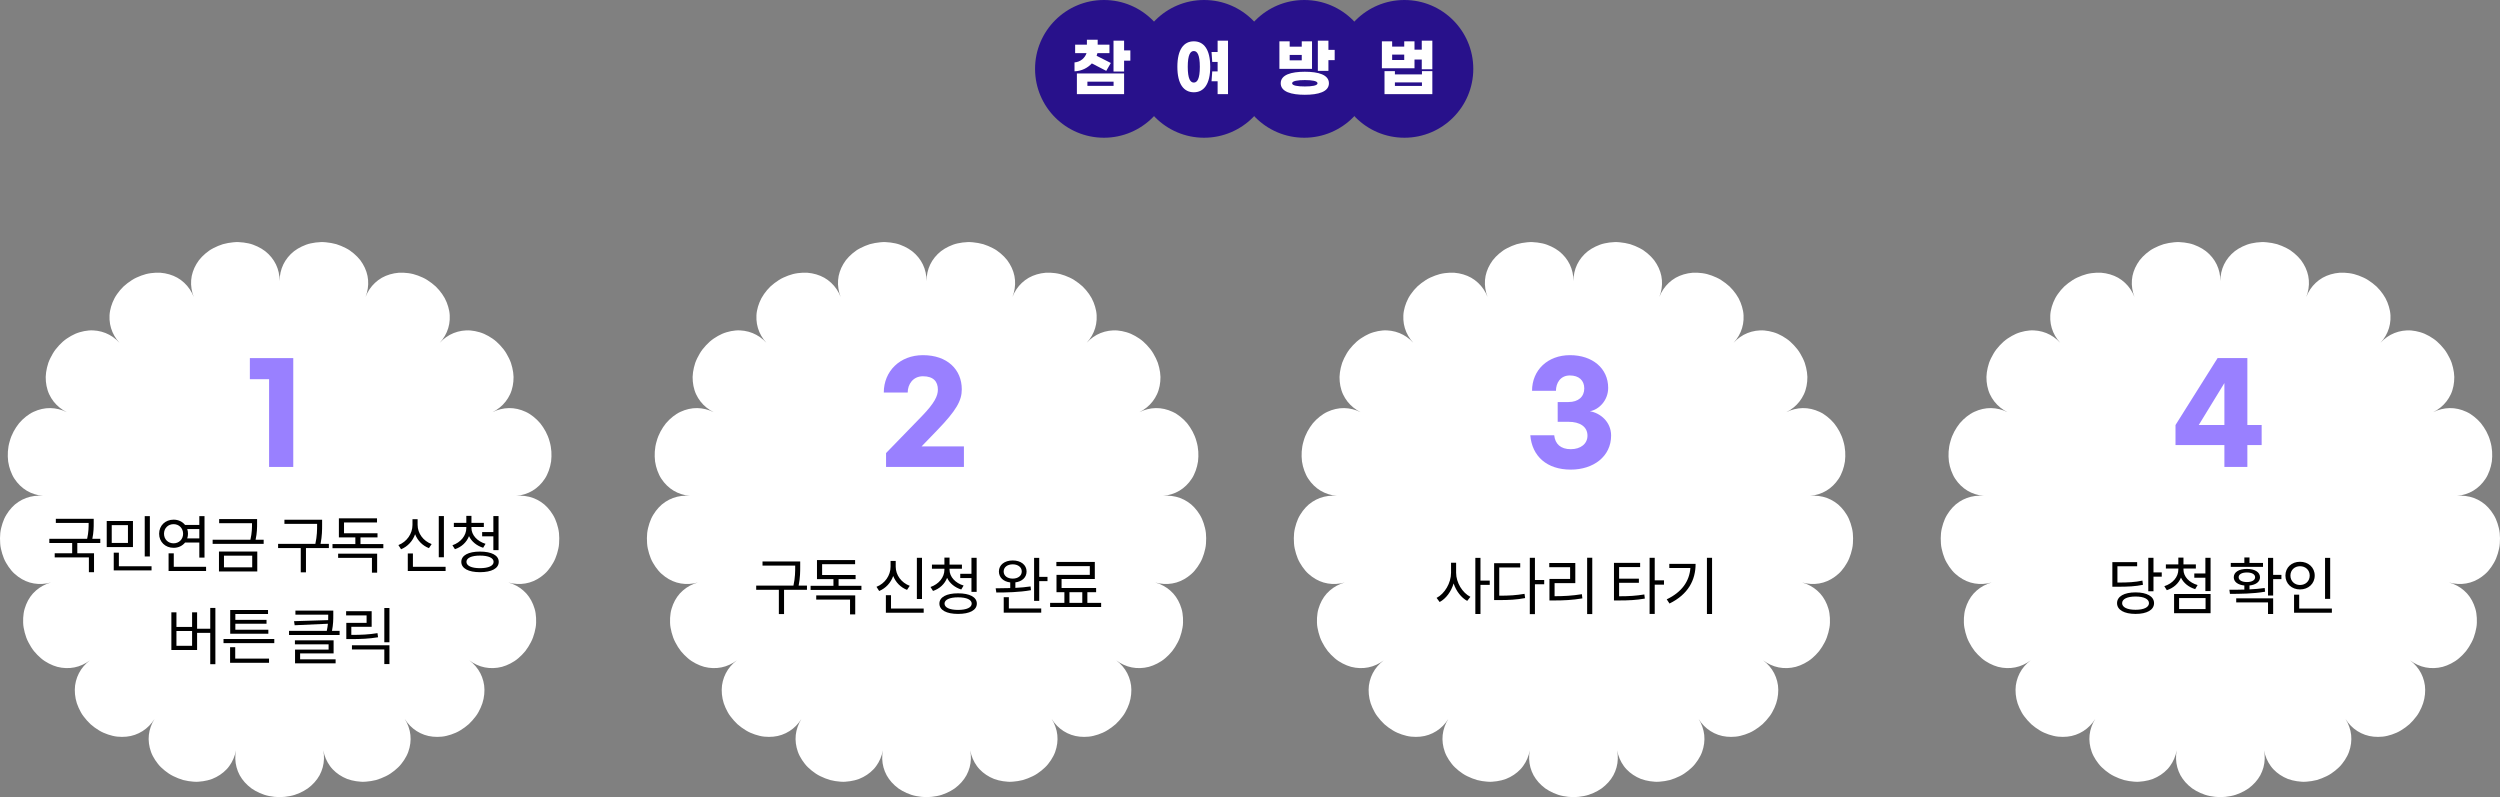 <svg width="599" height="191" viewBox="0 0 599 191" fill="none" xmlns="http://www.w3.org/2000/svg">
<rect x="0" y="0" width="599" height="191" fill="#808080" stroke="none"/>
<circle cx="264.5" cy="16.5" r="16.5" fill="#28118B"/>
<circle cx="288.5" cy="16.5" r="16.5" fill="#28118B"/>
<circle cx="312.5" cy="16.5" r="16.5" fill="#28118B"/>
<circle cx="336.5" cy="16.5" r="16.5" fill="#28118B"/>
<path d="M261.608 15.195C260.618 16.26 259.163 17.04 257.453 17.085V14.955C258.938 14.835 259.958 13.86 260.333 12.735H257.603V10.695H260.423V9.525H263.003V10.695H265.823V12.735H262.943C262.883 12.945 262.823 13.155 262.748 13.365L266.153 15.09L265.058 16.98L261.608 15.195ZM270.833 12.075V14.535H269.333V17.145H266.798V9.75H269.333V12.075H270.833ZM258.023 22.56V17.595H269.333V22.56H258.023ZM260.543 19.575V20.58H266.813V19.575H260.543ZM291.741 9.75H294.231V22.56H291.741V19.47H290.286L290.451 17.1H291.741V14.835H290.451L290.286 12.465H291.741V9.75ZM286.041 9.9C288.411 9.9 289.971 11.79 289.971 16.005C289.971 20.22 288.411 22.11 286.041 22.11C283.671 22.11 282.096 20.22 282.096 16.005C282.096 11.79 283.671 9.9 286.041 9.9ZM286.041 19.785C286.866 19.785 287.481 18.885 287.481 16.005C287.481 13.14 286.866 12.225 286.041 12.225C285.201 12.225 284.586 13.14 284.586 16.005C284.586 18.885 285.201 19.785 286.041 19.785ZM318.29 11.955H319.79V14.415H318.29V16.98H315.755V9.75H318.29V11.955ZM314.36 9.9V16.5H306.545V9.9H309.005V11.175H311.9V9.9H314.36ZM309.005 14.46H311.9V13.155H309.005V14.46ZM312.635 17.19C315.86 17.19 318.41 17.895 318.41 19.95C318.41 22.005 315.86 22.71 312.635 22.71C309.41 22.71 306.86 22.005 306.86 19.95C306.86 17.895 309.41 17.19 312.635 17.19ZM312.635 20.715C314.33 20.715 315.68 20.52 315.68 19.95C315.68 19.395 314.33 19.185 312.635 19.185C310.94 19.185 309.59 19.395 309.59 19.95C309.59 20.52 310.94 20.715 312.635 20.715ZM340.654 9.75H343.189V16.59H340.654V14.265H338.914V16.35H331.099V9.9H333.559V11.16H336.454V9.9H338.914V11.895H340.654V9.75ZM333.559 14.37H336.454V13.08H333.559V14.37ZM340.699 17.82V17.04H343.189V22.56H331.729V17.04H334.219V17.82H340.699ZM334.219 20.595H340.699V19.74H334.219V20.595Z" fill="white"/>
<path d="M69.493 190.732C69.692 190.692 69.89 190.649 70.084 190.6C70.278 190.552 70.472 190.504 70.662 190.433C71.042 190.306 71.412 190.161 71.765 190.007C72.48 189.691 73.142 189.326 73.746 188.904C74.346 188.461 74.889 187.969 75.361 187.442C75.833 186.914 76.239 186.352 76.566 185.755C76.892 185.144 77.148 184.507 77.325 183.852C77.678 182.548 77.722 181.173 77.466 179.789C77.726 181.177 78.264 182.447 79.067 183.545C79.169 183.681 79.27 183.817 79.381 183.949C79.487 184.076 79.601 184.204 79.716 184.327C79.945 184.573 80.193 184.806 80.457 185.025C80.982 185.465 81.565 185.856 82.196 186.185C82.513 186.352 82.84 186.501 83.184 186.638C83.524 186.765 83.872 186.866 84.23 186.958C84.949 187.138 85.704 187.257 86.489 187.301C86.586 187.305 86.687 187.31 86.784 187.314C86.882 187.314 86.979 187.314 87.076 187.314C87.274 187.31 87.468 187.301 87.667 187.288C88.064 187.261 88.466 187.213 88.871 187.147C89.277 187.081 89.683 186.998 90.089 186.897C90.491 186.778 90.892 186.642 91.294 186.484C91.695 186.326 92.084 186.154 92.459 185.97C92.644 185.878 92.829 185.781 93.01 185.68C93.191 185.583 93.363 185.465 93.535 185.355C94.219 184.902 94.841 184.397 95.397 183.861C95.534 183.725 95.675 183.593 95.799 183.448C95.927 183.303 96.05 183.154 96.169 183.005C96.408 182.706 96.628 182.403 96.831 182.091C97.034 181.779 97.219 181.467 97.383 181.146C97.546 180.826 97.696 180.509 97.815 180.167C98.3 178.822 98.477 177.443 98.336 176.107C98.27 175.444 98.111 174.776 97.881 174.126C97.652 173.48 97.352 172.856 96.977 172.259C97.727 173.458 98.689 174.442 99.832 175.167C100.97 175.888 102.311 176.38 103.714 176.507C104.42 176.577 105.148 176.577 105.894 176.498C106.269 176.463 106.635 176.393 107.001 176.305C107.368 176.217 107.738 176.112 108.109 175.989C108.846 175.738 109.591 175.426 110.28 174.996C110.977 174.574 111.661 174.087 112.301 173.52C112.923 172.931 113.479 172.307 113.964 171.653C114.087 171.49 114.202 171.323 114.317 171.161C114.423 170.989 114.524 170.818 114.626 170.642C114.82 170.295 115.001 169.944 115.155 169.588C115.808 168.187 116.082 166.684 116.073 165.283C116.073 164.931 116.051 164.584 116.007 164.242C115.958 163.895 115.892 163.552 115.808 163.218C115.641 162.55 115.398 161.913 115.089 161.311C114.471 160.112 113.576 159.066 112.442 158.214C113.576 159.066 114.842 159.651 116.161 159.91C117.485 160.174 118.884 160.13 120.273 159.774C120.949 159.585 121.624 159.317 122.285 158.974C122.943 158.632 123.6 158.223 124.183 157.713C124.774 157.213 125.339 156.641 125.859 156.009C126.362 155.367 126.799 154.651 127.196 153.891C127.598 153.136 127.871 152.341 128.079 151.55C128.185 151.154 128.268 150.764 128.335 150.373C128.365 150.175 128.401 149.982 128.418 149.788C128.436 149.591 128.449 149.397 128.454 149.2C128.485 148.422 128.441 147.662 128.33 146.933C128.304 146.753 128.268 146.572 128.233 146.392C128.193 146.212 128.145 146.037 128.092 145.861C127.99 145.509 127.871 145.171 127.739 144.842C127.201 143.524 126.429 142.395 125.387 141.494C124.368 140.598 123.15 139.948 121.791 139.561C123.155 139.943 124.531 140.027 125.873 139.798C127.232 139.574 128.485 139.021 129.641 138.182C129.927 137.971 130.21 137.747 130.479 137.501C130.616 137.378 130.748 137.25 130.88 137.123C131.004 136.991 131.128 136.855 131.247 136.714C131.723 136.156 132.16 135.533 132.544 134.852C132.941 134.175 133.228 133.437 133.47 132.66C133.59 132.269 133.691 131.869 133.779 131.46C133.823 131.254 133.863 131.052 133.894 130.841C133.921 130.63 133.943 130.419 133.956 130.208C134.022 129.356 134.013 128.521 133.934 127.713C133.916 127.511 133.885 127.313 133.846 127.111C133.81 126.913 133.766 126.716 133.722 126.522C133.634 126.136 133.528 125.758 133.404 125.389C133.162 124.655 132.866 123.966 132.469 123.329C132.085 122.692 131.648 122.112 131.167 121.598C130.929 121.338 130.678 121.097 130.417 120.873C130.152 120.649 129.866 120.438 129.579 120.249C129.001 119.867 128.392 119.559 127.752 119.322C126.481 118.852 125.114 118.681 123.702 118.808C124.408 118.742 125.087 118.606 125.74 118.399C126.398 118.193 127.029 117.912 127.602 117.565C128.758 116.875 129.751 115.904 130.536 114.709C130.633 114.56 130.73 114.406 130.819 114.252C130.903 114.099 130.986 113.94 131.061 113.778C131.216 113.453 131.357 113.119 131.485 112.772C131.732 112.078 131.935 111.335 132.045 110.567C132.222 109.038 132.169 107.364 131.67 105.725C131.229 104.069 130.391 102.619 129.433 101.411C128.93 100.814 128.37 100.287 127.792 99.825C127.209 99.368 126.614 98.973 125.956 98.674C124.659 98.068 123.3 97.761 121.955 97.778C120.591 97.8 119.245 98.138 117.979 98.767C119.245 98.134 120.322 97.273 121.151 96.206C121.571 95.669 121.924 95.085 122.219 94.457C122.369 94.141 122.484 93.824 122.59 93.495C122.696 93.165 122.78 92.827 122.85 92.48C122.987 91.786 123.053 91.061 123.049 90.314C123.027 89.576 122.921 88.829 122.74 88.074C122.652 87.696 122.541 87.314 122.418 86.936C122.285 86.563 122.122 86.194 121.946 85.829C121.769 85.464 121.575 85.1 121.359 84.74C121.143 84.384 120.922 84.019 120.653 83.689C120.123 83.017 119.55 82.407 118.945 81.862C118.65 81.585 118.314 81.348 117.988 81.12C117.657 80.891 117.326 80.685 116.986 80.496C116.647 80.307 116.307 80.131 115.963 79.982C115.619 79.828 115.252 79.709 114.899 79.6C114.185 79.389 113.47 79.248 112.768 79.187C112.071 79.121 111.356 79.16 110.677 79.261C109.993 79.367 109.335 79.547 108.705 79.797C107.447 80.298 106.322 81.093 105.364 82.139C106.326 81.089 107.015 79.898 107.399 78.611C107.593 77.965 107.712 77.297 107.751 76.612C107.774 76.269 107.774 75.922 107.756 75.571C107.738 75.224 107.703 74.864 107.637 74.525C107.509 73.836 107.306 73.142 107.028 72.452C106.887 72.109 106.728 71.767 106.551 71.428C106.37 71.099 106.163 70.778 105.942 70.457C105.497 69.825 104.985 69.205 104.398 68.639C103.798 68.09 103.132 67.58 102.408 67.119C102.227 67.004 102.046 66.895 101.861 66.789C101.671 66.693 101.486 66.596 101.296 66.508C100.917 66.328 100.533 66.17 100.149 66.029C99.765 65.889 99.382 65.766 98.998 65.665C98.614 65.564 98.217 65.502 97.833 65.445C97.056 65.34 96.297 65.309 95.561 65.348C94.819 65.401 94.096 65.546 93.416 65.744C92.737 65.946 92.092 66.214 91.497 66.548C90.897 66.89 90.345 67.303 89.847 67.769C88.858 68.696 88.091 69.838 87.579 71.152C88.091 69.838 88.302 68.476 88.196 67.119C88.148 66.433 88.007 65.783 87.795 65.133C87.583 64.483 87.292 63.85 86.926 63.24C86.745 62.932 86.542 62.633 86.326 62.339C86.105 62.053 85.862 61.785 85.606 61.517C85.09 60.986 84.508 60.494 83.868 60.046C83.784 59.989 83.705 59.936 83.625 59.879C83.541 59.831 83.458 59.778 83.374 59.73C83.206 59.633 83.03 59.536 82.853 59.444C82.5 59.259 82.134 59.088 81.754 58.93C81.375 58.772 80.987 58.631 80.585 58.504C80.184 58.39 79.769 58.302 79.346 58.223C78.922 58.148 78.503 58.091 78.084 58.051C77.664 58.016 77.254 57.985 76.844 58.007C76.023 58.038 75.229 58.139 74.47 58.31C73.715 58.464 72.992 58.745 72.321 59.062C71.65 59.378 71.028 59.756 70.468 60.178C69.347 61.061 68.469 62.154 67.882 63.363C67.296 64.575 67 65.919 67 67.334C67 65.919 66.704 64.575 66.118 63.363C65.531 62.154 64.653 61.056 63.532 60.178C62.972 59.751 62.354 59.378 61.679 59.062C61.008 58.75 60.285 58.464 59.53 58.31C58.771 58.144 57.977 58.042 57.156 58.007C56.746 57.985 56.336 58.016 55.916 58.051C55.497 58.091 55.078 58.144 54.654 58.223C54.231 58.297 53.816 58.39 53.415 58.504C53.013 58.631 52.625 58.772 52.245 58.93C51.866 59.088 51.5 59.259 51.147 59.444C50.97 59.536 50.798 59.633 50.626 59.73C50.542 59.778 50.459 59.831 50.375 59.879C50.295 59.932 50.211 59.989 50.132 60.046C49.492 60.494 48.905 60.99 48.394 61.517C48.138 61.781 47.895 62.053 47.674 62.339C47.454 62.633 47.255 62.932 47.074 63.24C46.708 63.85 46.417 64.487 46.205 65.133C45.993 65.783 45.852 66.433 45.804 67.119C45.702 68.472 45.914 69.834 46.421 71.152C45.91 69.838 45.142 68.691 44.153 67.769C43.659 67.308 43.103 66.89 42.503 66.548C41.908 66.214 41.268 65.946 40.584 65.744C39.904 65.546 39.181 65.401 38.44 65.348C37.703 65.309 36.944 65.34 36.167 65.445C35.783 65.502 35.386 65.564 35.002 65.665C34.618 65.766 34.235 65.889 33.851 66.029C33.467 66.17 33.083 66.328 32.704 66.508C32.514 66.596 32.324 66.693 32.139 66.789C31.953 66.895 31.773 67.004 31.592 67.119C30.868 67.58 30.202 68.09 29.602 68.639C29.015 69.205 28.503 69.825 28.058 70.457C27.837 70.774 27.63 71.094 27.449 71.428C27.272 71.767 27.113 72.109 26.972 72.452C26.694 73.137 26.487 73.831 26.363 74.525C26.297 74.868 26.262 75.224 26.244 75.571C26.226 75.922 26.226 76.269 26.248 76.612C26.288 77.297 26.407 77.965 26.602 78.611C26.985 79.903 27.678 81.093 28.636 82.139C27.678 81.093 26.549 80.302 25.296 79.797C24.669 79.547 24.007 79.367 23.323 79.261C22.644 79.16 21.929 79.116 21.232 79.187C20.53 79.248 19.816 79.384 19.101 79.6C18.748 79.709 18.381 79.828 18.037 79.982C17.693 80.135 17.349 80.307 17.014 80.496C16.674 80.685 16.339 80.895 16.012 81.12C15.686 81.348 15.355 81.585 15.055 81.862C14.45 82.407 13.872 83.017 13.347 83.689C13.078 84.019 12.857 84.384 12.641 84.74C12.429 85.1 12.231 85.46 12.054 85.829C11.878 86.198 11.715 86.563 11.582 86.936C11.454 87.314 11.348 87.696 11.26 88.074C11.084 88.829 10.973 89.581 10.951 90.314C10.947 91.061 11.013 91.786 11.15 92.48C11.22 92.827 11.304 93.165 11.41 93.495C11.516 93.824 11.631 94.141 11.781 94.457C12.072 95.085 12.429 95.669 12.848 96.206C13.682 97.273 14.755 98.134 16.021 98.767C14.755 98.138 13.405 97.8 12.046 97.778C10.7 97.765 9.341 98.068 8.044 98.674C7.386 98.973 6.791 99.368 6.208 99.825C5.63 100.287 5.07 100.814 4.567 101.411C3.609 102.619 2.771 104.074 2.33 105.725C1.831 107.364 1.778 109.038 1.955 110.567C2.065 111.335 2.264 112.078 2.515 112.772C2.643 113.119 2.784 113.457 2.939 113.778C3.018 113.94 3.097 114.099 3.181 114.252C3.274 114.411 3.367 114.56 3.464 114.709C4.249 115.904 5.246 116.875 6.398 117.565C6.971 117.912 7.602 118.189 8.26 118.399C8.913 118.606 9.597 118.742 10.298 118.808C8.886 118.681 7.519 118.852 6.248 119.322C5.612 119.559 4.999 119.867 4.421 120.249C4.134 120.438 3.848 120.649 3.583 120.873C3.322 121.097 3.071 121.338 2.833 121.598C2.352 122.112 1.915 122.696 1.531 123.329C1.134 123.966 0.838 124.655 0.596 125.389C0.477 125.758 0.366 126.136 0.278 126.522C0.234 126.716 0.194 126.913 0.154 127.111C0.119 127.309 0.084 127.511 0.066 127.713C-0.013 128.521 -0.022 129.356 0.044 130.208C0.062 130.419 0.084 130.63 0.106 130.841C0.137 131.047 0.181 131.254 0.221 131.46C0.309 131.869 0.41 132.269 0.53 132.66C0.772 133.437 1.055 134.18 1.456 134.852C1.84 135.528 2.277 136.156 2.753 136.714C2.872 136.855 2.996 136.991 3.12 137.123C3.252 137.255 3.384 137.378 3.521 137.501C3.795 137.747 4.073 137.971 4.359 138.182C5.515 139.021 6.764 139.574 8.127 139.798C9.469 140.027 10.845 139.943 12.209 139.561C10.845 139.948 9.632 140.598 8.613 141.494C7.571 142.395 6.799 143.524 6.261 144.842C6.129 145.171 6.01 145.509 5.908 145.861C5.86 146.037 5.811 146.212 5.767 146.392C5.732 146.568 5.696 146.748 5.67 146.933C5.559 147.658 5.515 148.418 5.546 149.2C5.555 149.393 5.564 149.591 5.582 149.788C5.599 149.986 5.63 150.179 5.665 150.373C5.732 150.764 5.815 151.159 5.921 151.55C6.129 152.336 6.402 153.136 6.804 153.891C7.196 154.651 7.633 155.367 8.141 156.009C8.661 156.641 9.222 157.213 9.813 157.713C10.395 158.223 11.053 158.632 11.71 158.974C12.368 159.317 13.043 159.585 13.722 159.774C15.112 160.13 16.511 160.174 17.834 159.91C19.154 159.651 20.42 159.066 21.554 158.214C20.42 159.066 19.524 160.112 18.907 161.311C18.598 161.913 18.355 162.55 18.187 163.218C18.104 163.552 18.037 163.895 17.989 164.242C17.949 164.584 17.927 164.931 17.923 165.283C17.914 166.689 18.187 168.191 18.84 169.588C18.999 169.944 19.176 170.295 19.37 170.642C19.467 170.818 19.568 170.989 19.679 171.161C19.789 171.328 19.908 171.49 20.032 171.653C20.517 172.303 21.073 172.931 21.695 173.52C22.335 174.087 23.019 174.574 23.716 174.996C24.404 175.426 25.15 175.738 25.891 175.989C26.262 176.112 26.628 176.217 26.999 176.305C27.369 176.393 27.731 176.463 28.106 176.498C28.852 176.573 29.58 176.577 30.286 176.507C31.684 176.38 33.026 175.892 34.169 175.167C35.311 174.442 36.273 173.458 37.023 172.259C36.653 172.856 36.348 173.48 36.119 174.126C35.889 174.772 35.735 175.44 35.664 176.107C35.523 177.443 35.7 178.818 36.185 180.167C36.304 180.509 36.454 180.821 36.617 181.146C36.781 181.467 36.966 181.783 37.169 182.091C37.372 182.403 37.592 182.706 37.831 183.005C37.95 183.154 38.073 183.299 38.201 183.448C38.329 183.593 38.466 183.725 38.603 183.861C39.159 184.397 39.785 184.902 40.465 185.355C40.637 185.465 40.809 185.583 40.99 185.68C41.171 185.781 41.356 185.878 41.541 185.97C41.916 186.154 42.305 186.326 42.706 186.484C43.108 186.642 43.509 186.778 43.911 186.897C44.317 186.998 44.727 187.081 45.129 187.147C45.534 187.213 45.936 187.257 46.333 187.288C46.532 187.301 46.73 187.31 46.924 187.314C47.021 187.314 47.118 187.314 47.22 187.314C47.317 187.31 47.414 187.305 47.516 187.301C48.297 187.257 49.055 187.138 49.775 186.958C50.132 186.866 50.481 186.761 50.82 186.638C51.16 186.501 51.491 186.352 51.809 186.185C52.444 185.856 53.026 185.469 53.547 185.025C53.807 184.806 54.054 184.573 54.288 184.327C54.403 184.204 54.518 184.076 54.624 183.949C54.734 183.817 54.835 183.681 54.937 183.545C55.74 182.447 56.278 181.177 56.539 179.789C56.283 181.177 56.327 182.548 56.68 183.852C56.856 184.507 57.112 185.144 57.439 185.755C57.77 186.348 58.171 186.91 58.643 187.442C59.115 187.969 59.658 188.461 60.258 188.904C60.863 189.326 61.524 189.695 62.239 190.007C62.597 190.165 62.963 190.306 63.342 190.433C63.532 190.499 63.726 190.552 63.92 190.6C64.114 190.649 64.313 190.692 64.511 190.732C65.31 190.89 66.144 190.982 67 191C67.856 190.982 68.69 190.89 69.489 190.732H69.493Z" fill="white"/>
<path d="M24.028 130.105H18.523V132.565H22.528V137.095H21.298V133.555H13.108V132.565H17.293V130.105H11.818V129.1H20.878C21.238 127.48 21.238 126.295 21.238 125.29H13.378V124.3H22.453V125.275C22.453 126.28 22.453 127.51 22.123 129.1H24.028V130.105ZM35.907 123.67V133.33H34.677V123.67H35.907ZM30.657 130.09V125.815H26.772V130.09H30.657ZM31.857 124.825V131.08H25.572V124.825H31.857ZM28.482 135.67H36.312V136.66H27.252V132.415H28.482V135.67ZM39.296 127.885C39.296 129.22 40.271 130.18 41.591 130.18C42.896 130.18 43.871 129.22 43.871 127.885C43.871 126.55 42.896 125.59 41.591 125.59C40.271 125.59 39.296 126.55 39.296 127.885ZM47.756 126.76H44.861C44.981 127.105 45.041 127.48 45.041 127.885C45.041 128.275 44.981 128.65 44.861 128.995H47.756V126.76ZM47.756 129.985H44.351C43.721 130.78 42.746 131.26 41.591 131.26C39.611 131.26 38.126 129.85 38.126 127.885C38.126 125.92 39.611 124.51 41.591 124.51C42.746 124.51 43.706 124.99 44.336 125.77H47.756V123.67H49.001V133.6H47.756V129.985ZM41.636 135.805H49.376V136.81H40.391V132.58H41.636V135.805ZM53.664 133.135V135.94H60.429V133.135H53.664ZM52.464 136.93V132.145H61.644V136.93H52.464ZM61.239 129.325H63.174V130.315H50.949V129.325H59.994C60.384 127.645 60.384 126.415 60.384 125.365H52.509V124.375H61.599V125.365C61.599 126.415 61.599 127.645 61.239 129.325ZM78.798 130.315V131.32H73.308V137.125H72.063V131.32H66.633V130.315H75.558C75.978 128.38 75.978 126.955 75.978 125.695V125.515H68.148V124.525H77.178V125.695C77.178 126.955 77.178 128.38 76.803 130.315H78.798ZM81.017 133.66V132.655H90.362V137.215H89.117V133.66H81.017ZM86.372 130.36H91.847V131.35H79.667V130.36H85.142V128.755H81.197V124.195H90.332V125.185H82.427V127.765H90.452V128.755H86.372V130.36ZM106.36 123.655V133.525H105.13V123.655H106.36ZM103.42 130.36L102.775 131.335C101.245 130.75 100.06 129.535 99.46 128.005C98.89 129.64 97.675 130.945 96.1 131.605L95.455 130.6C97.48 129.82 98.83 127.87 98.83 125.77V124.405H100.06V125.77C100.06 127.795 101.425 129.625 103.42 130.36ZM98.935 135.805H106.765V136.81H97.705V132.61H98.935V135.805ZM115.524 127.48H118.209V123.655H119.454V131.815H118.209V128.5H115.524V127.48ZM116.334 130.3L115.764 131.245C114.219 130.765 112.989 129.76 112.374 128.455C111.804 129.925 110.589 131.065 108.999 131.59L108.399 130.645C110.379 129.97 111.729 128.335 111.729 126.52V126.265H108.744V125.275H111.729V123.595H112.959V125.275H115.929V126.265H112.959V126.52C112.959 128.2 114.354 129.7 116.334 130.3ZM114.999 136.135C117.054 136.135 118.269 135.565 118.269 134.62C118.269 133.69 117.054 133.12 114.999 133.12C112.974 133.12 111.759 133.69 111.759 134.62C111.759 135.565 112.974 136.135 114.999 136.135ZM114.999 132.16C117.789 132.16 119.499 133.06 119.499 134.62C119.499 136.195 117.789 137.095 114.999 137.095C112.239 137.095 110.529 136.195 110.529 134.62C110.529 133.06 112.239 132.16 114.999 132.16ZM46.025 154.73V151.19H42.275V154.73H46.025ZM50.375 145.655H51.605V159.14H50.375V151.64H47.225V155.735H41.06V146.72H42.275V150.215H46.025V146.72H47.225V150.65H50.375V145.655ZM64.294 150.89V151.85H55.159V146.15H64.219V147.11H56.389V148.52H63.859V149.45H56.389V150.89H64.294ZM56.359 155.075V157.805H64.459V158.81H55.129V155.075H56.359ZM53.554 153.11H65.719V154.1H53.554V153.11ZM71.907 156.56V157.97H80.412V158.93H70.692V155.645H78.732V154.385H70.662V153.425H79.932V156.56H71.907ZM79.542 151.16H81.372V152.15H69.252V151.16H78.297C78.432 150.53 78.507 149.96 78.567 149.45L70.602 149.81L70.452 148.835L78.627 148.58C78.642 148.13 78.642 147.71 78.642 147.32V147.275H70.782V146.3H79.857V147.32C79.857 148.37 79.857 149.57 79.542 151.16ZM90.446 151.7L90.581 152.69C88.376 153.05 86.546 153.125 84.056 153.125H82.976V149.24H87.836V147.455H82.931V146.45H89.051V150.185H84.176V152.12C86.561 152.12 88.316 152.045 90.446 151.7ZM84.326 155.615V154.61H93.311V159.11H92.081V155.615H84.326ZM92.081 145.67H93.311V153.89H92.081V145.67Z" fill="black"/>
<path d="M70.266 85.8V111.88H64.474V90.856H59.866V85.8H70.266Z" fill="#9980FF"/>
<path d="M224.493 190.732C224.691 190.692 224.89 190.649 225.084 190.6C225.278 190.552 225.472 190.504 225.662 190.433C226.042 190.306 226.412 190.161 226.765 190.007C227.48 189.691 228.142 189.326 228.746 188.904C229.346 188.461 229.889 187.969 230.361 187.442C230.833 186.914 231.239 186.352 231.566 185.755C231.892 185.144 232.148 184.507 232.325 183.852C232.678 182.548 232.722 181.173 232.466 179.789C232.726 181.177 233.264 182.447 234.067 183.545C234.169 183.681 234.27 183.817 234.381 183.949C234.487 184.076 234.601 184.204 234.716 184.327C234.946 184.573 235.193 184.806 235.457 185.025C235.982 185.465 236.565 185.856 237.196 186.185C237.513 186.352 237.84 186.501 238.184 186.638C238.524 186.765 238.872 186.866 239.23 186.958C239.949 187.138 240.704 187.257 241.489 187.301C241.586 187.305 241.687 187.31 241.785 187.314C241.882 187.314 241.979 187.314 242.076 187.314C242.274 187.31 242.468 187.301 242.667 187.288C243.064 187.261 243.466 187.213 243.872 187.147C244.277 187.081 244.683 186.998 245.089 186.897C245.491 186.778 245.892 186.642 246.294 186.484C246.695 186.326 247.084 186.154 247.459 185.97C247.644 185.878 247.829 185.781 248.01 185.68C248.191 185.583 248.363 185.465 248.535 185.355C249.219 184.902 249.841 184.397 250.397 183.861C250.534 183.725 250.675 183.593 250.799 183.448C250.927 183.303 251.05 183.154 251.169 183.005C251.408 182.706 251.628 182.403 251.831 182.091C252.034 181.779 252.219 181.467 252.383 181.146C252.546 180.826 252.696 180.509 252.815 180.167C253.3 178.822 253.477 177.443 253.336 176.107C253.27 175.444 253.111 174.776 252.881 174.126C252.652 173.48 252.352 172.856 251.977 172.259C252.727 173.458 253.689 174.442 254.832 175.167C255.97 175.888 257.311 176.38 258.714 176.507C259.42 176.577 260.148 176.577 260.894 176.498C261.269 176.463 261.635 176.393 262.001 176.305C262.368 176.217 262.738 176.112 263.109 175.989C263.846 175.738 264.591 175.426 265.28 174.996C265.977 174.574 266.661 174.087 267.301 173.52C267.923 172.931 268.479 172.307 268.964 171.653C269.087 171.49 269.202 171.323 269.317 171.161C269.423 170.989 269.524 170.818 269.626 170.642C269.82 170.295 270.001 169.944 270.155 169.588C270.808 168.187 271.082 166.684 271.073 165.283C271.073 164.931 271.051 164.584 271.007 164.242C270.958 163.895 270.892 163.552 270.808 163.218C270.641 162.55 270.398 161.913 270.089 161.311C269.471 160.112 268.576 159.066 267.442 158.214C268.576 159.066 269.842 159.651 271.161 159.91C272.485 160.174 273.884 160.13 275.273 159.774C275.949 159.585 276.624 159.317 277.285 158.974C277.943 158.632 278.6 158.223 279.183 157.713C279.774 157.213 280.339 156.641 280.859 156.009C281.362 155.367 281.799 154.651 282.196 153.891C282.598 153.136 282.871 152.341 283.079 151.55C283.185 151.154 283.268 150.764 283.335 150.373C283.365 150.175 283.401 149.982 283.418 149.788C283.436 149.591 283.449 149.397 283.454 149.2C283.485 148.422 283.441 147.662 283.33 146.933C283.304 146.753 283.268 146.572 283.233 146.392C283.193 146.212 283.145 146.037 283.092 145.861C282.99 145.509 282.871 145.171 282.739 144.842C282.201 143.524 281.429 142.395 280.387 141.494C279.368 140.598 278.15 139.948 276.791 139.561C278.155 139.943 279.531 140.027 280.873 139.798C282.232 139.574 283.485 139.021 284.641 138.182C284.927 137.971 285.21 137.747 285.479 137.501C285.616 137.378 285.748 137.25 285.88 137.123C286.004 136.991 286.128 136.855 286.247 136.714C286.723 136.156 287.16 135.533 287.544 134.852C287.941 134.175 288.228 133.437 288.47 132.66C288.59 132.269 288.691 131.869 288.779 131.46C288.823 131.254 288.863 131.052 288.894 130.841C288.921 130.63 288.943 130.419 288.956 130.208C289.022 129.356 289.013 128.521 288.934 127.713C288.916 127.511 288.885 127.313 288.846 127.111C288.81 126.913 288.766 126.716 288.722 126.522C288.634 126.136 288.528 125.758 288.404 125.389C288.162 124.655 287.866 123.966 287.469 123.329C287.085 122.692 286.648 122.112 286.167 121.598C285.929 121.338 285.678 121.097 285.417 120.873C285.152 120.649 284.866 120.438 284.579 120.249C284.001 119.867 283.392 119.559 282.752 119.322C281.481 118.852 280.114 118.681 278.702 118.808C279.408 118.742 280.087 118.606 280.74 118.399C281.398 118.193 282.029 117.912 282.602 117.565C283.758 116.875 284.751 115.904 285.536 114.709C285.633 114.56 285.73 114.406 285.819 114.252C285.903 114.099 285.986 113.94 286.061 113.778C286.216 113.453 286.357 113.119 286.485 112.772C286.732 112.078 286.935 111.335 287.045 110.567C287.222 109.038 287.169 107.364 286.67 105.725C286.229 104.069 285.391 102.619 284.433 101.411C283.93 100.814 283.37 100.287 282.792 99.825C282.209 99.368 281.614 98.973 280.956 98.674C279.659 98.068 278.3 97.761 276.955 97.778C275.591 97.8 274.245 98.138 272.979 98.767C274.245 98.134 275.322 97.273 276.151 96.206C276.571 95.669 276.924 95.085 277.219 94.457C277.369 94.141 277.484 93.824 277.59 93.495C277.696 93.165 277.78 92.827 277.85 92.48C277.987 91.786 278.053 91.061 278.049 90.314C278.027 89.576 277.921 88.829 277.74 88.074C277.652 87.696 277.541 87.314 277.418 86.936C277.285 86.563 277.122 86.194 276.946 85.829C276.769 85.464 276.575 85.1 276.359 84.74C276.143 84.384 275.922 84.019 275.653 83.689C275.123 83.017 274.55 82.407 273.945 81.862C273.65 81.585 273.314 81.348 272.988 81.12C272.657 80.891 272.326 80.685 271.986 80.496C271.647 80.307 271.307 80.131 270.963 79.982C270.619 79.828 270.252 79.709 269.899 79.6C269.185 79.389 268.47 79.248 267.768 79.187C267.071 79.121 266.356 79.16 265.677 79.261C264.993 79.367 264.335 79.547 263.705 79.797C262.447 80.298 261.322 81.093 260.364 82.139C261.326 81.089 262.015 79.898 262.399 78.611C262.593 77.965 262.712 77.297 262.751 76.612C262.774 76.269 262.774 75.922 262.756 75.571C262.738 75.224 262.703 74.864 262.637 74.525C262.509 73.836 262.306 73.142 262.028 72.452C261.887 72.109 261.728 71.767 261.551 71.428C261.37 71.099 261.163 70.778 260.942 70.457C260.497 69.825 259.985 69.205 259.398 68.639C258.798 68.09 258.132 67.58 257.408 67.119C257.227 67.004 257.046 66.895 256.861 66.789C256.671 66.693 256.486 66.596 256.296 66.508C255.917 66.328 255.533 66.17 255.149 66.029C254.765 65.889 254.381 65.766 253.998 65.665C253.614 65.564 253.217 65.502 252.833 65.445C252.056 65.34 251.297 65.309 250.56 65.348C249.819 65.401 249.096 65.546 248.416 65.744C247.737 65.946 247.092 66.214 246.497 66.548C245.897 66.89 245.345 67.303 244.847 67.769C243.858 68.696 243.091 69.838 242.579 71.152C243.091 69.838 243.302 68.476 243.196 67.119C243.148 66.433 243.007 65.783 242.795 65.133C242.583 64.483 242.292 63.85 241.926 63.24C241.745 62.932 241.542 62.633 241.326 62.339C241.105 62.053 240.862 61.785 240.606 61.517C240.09 60.986 239.508 60.494 238.868 60.046C238.784 59.989 238.705 59.936 238.625 59.879C238.542 59.831 238.458 59.778 238.374 59.73C238.206 59.633 238.03 59.536 237.853 59.444C237.5 59.259 237.134 59.088 236.755 58.93C236.375 58.772 235.987 58.631 235.585 58.504C235.184 58.39 234.769 58.302 234.345 58.223C233.922 58.148 233.503 58.091 233.084 58.051C232.664 58.016 232.254 57.985 231.844 58.007C231.023 58.038 230.229 58.139 229.47 58.31C228.715 58.464 227.992 58.745 227.321 59.062C226.651 59.378 226.028 59.756 225.468 60.178C224.347 61.061 223.469 62.154 222.882 63.363C222.296 64.575 222 65.919 222 67.334C222 65.919 221.704 64.575 221.118 63.363C220.531 62.154 219.653 61.056 218.532 60.178C217.972 59.751 217.354 59.378 216.679 59.062C216.008 58.75 215.285 58.464 214.53 58.31C213.771 58.144 212.977 58.042 212.156 58.007C211.746 57.985 211.336 58.016 210.916 58.051C210.497 58.091 210.078 58.144 209.655 58.223C209.231 58.297 208.816 58.39 208.415 58.504C208.013 58.631 207.625 58.772 207.245 58.93C206.866 59.088 206.5 59.259 206.147 59.444C205.97 59.536 205.798 59.633 205.626 59.73C205.542 59.778 205.458 59.831 205.375 59.879C205.295 59.932 205.211 59.989 205.132 60.046C204.492 60.494 203.905 60.99 203.394 61.517C203.138 61.781 202.895 62.053 202.674 62.339C202.454 62.633 202.255 62.932 202.074 63.24C201.708 63.85 201.417 64.487 201.205 65.133C200.993 65.783 200.852 66.433 200.804 67.119C200.702 68.472 200.914 69.834 201.421 71.152C200.909 69.838 200.142 68.691 199.153 67.769C198.659 67.308 198.103 66.89 197.503 66.548C196.908 66.214 196.268 65.946 195.584 65.744C194.904 65.546 194.181 65.401 193.44 65.348C192.703 65.309 191.944 65.34 191.167 65.445C190.783 65.502 190.386 65.564 190.002 65.665C189.619 65.766 189.235 65.889 188.851 66.029C188.467 66.17 188.083 66.328 187.704 66.508C187.514 66.596 187.324 66.693 187.139 66.789C186.954 66.895 186.773 67.004 186.592 67.119C185.868 67.58 185.202 68.09 184.602 68.639C184.015 69.205 183.503 69.825 183.058 70.457C182.837 70.774 182.63 71.094 182.449 71.428C182.272 71.767 182.113 72.109 181.972 72.452C181.694 73.137 181.487 73.831 181.363 74.525C181.297 74.868 181.262 75.224 181.244 75.571C181.226 75.922 181.226 76.269 181.249 76.612C181.288 77.297 181.407 77.965 181.601 78.611C181.985 79.903 182.678 81.093 183.636 82.139C182.678 81.093 181.549 80.302 180.295 79.797C179.669 79.547 179.007 79.367 178.323 79.261C177.644 79.16 176.929 79.116 176.232 79.187C175.53 79.248 174.815 79.384 174.101 79.6C173.748 79.709 173.381 79.828 173.037 79.982C172.693 80.135 172.349 80.307 172.014 80.496C171.674 80.685 171.339 80.895 171.012 81.12C170.686 81.348 170.355 81.585 170.055 81.862C169.45 82.407 168.872 83.017 168.347 83.689C168.078 84.019 167.857 84.384 167.641 84.74C167.429 85.1 167.231 85.46 167.054 85.829C166.878 86.198 166.715 86.563 166.582 86.936C166.454 87.314 166.348 87.696 166.26 88.074C166.084 88.829 165.973 89.581 165.951 90.314C165.947 91.061 166.013 91.786 166.15 92.48C166.22 92.827 166.304 93.165 166.41 93.495C166.516 93.824 166.631 94.141 166.781 94.457C167.072 95.085 167.429 95.669 167.849 96.206C168.682 97.273 169.755 98.134 171.021 98.767C169.755 98.138 168.404 97.8 167.045 97.778C165.7 97.765 164.341 98.068 163.044 98.674C162.386 98.973 161.791 99.368 161.208 99.825C160.63 100.287 160.07 100.814 159.567 101.411C158.609 102.619 157.771 104.074 157.33 105.725C156.831 107.364 156.778 109.038 156.955 110.567C157.065 111.335 157.264 112.078 157.515 112.772C157.643 113.119 157.784 113.457 157.939 113.778C158.018 113.94 158.097 114.099 158.181 114.252C158.274 114.411 158.367 114.56 158.464 114.709C159.249 115.904 160.246 116.875 161.398 117.565C161.971 117.912 162.602 118.189 163.26 118.399C163.913 118.606 164.597 118.742 165.298 118.808C163.886 118.681 162.519 118.852 161.248 119.322C160.612 119.559 159.999 119.867 159.421 120.249C159.134 120.438 158.848 120.649 158.583 120.873C158.322 121.097 158.071 121.338 157.833 121.598C157.352 122.112 156.915 122.696 156.531 123.329C156.134 123.966 155.838 124.655 155.596 125.389C155.477 125.758 155.366 126.136 155.278 126.522C155.234 126.716 155.194 126.913 155.154 127.111C155.119 127.309 155.084 127.511 155.066 127.713C154.987 128.521 154.978 129.356 155.044 130.208C155.062 130.419 155.084 130.63 155.106 130.841C155.137 131.047 155.181 131.254 155.221 131.46C155.309 131.869 155.41 132.269 155.53 132.66C155.772 133.437 156.055 134.18 156.456 134.852C156.84 135.528 157.277 136.156 157.753 136.714C157.872 136.855 157.996 136.991 158.12 137.123C158.252 137.255 158.384 137.378 158.521 137.501C158.795 137.747 159.073 137.971 159.359 138.182C160.515 139.021 161.764 139.574 163.127 139.798C164.469 140.027 165.845 139.943 167.209 139.561C165.845 139.948 164.632 140.598 163.613 141.494C162.571 142.395 161.799 143.524 161.261 144.842C161.129 145.171 161.01 145.509 160.908 145.861C160.86 146.037 160.811 146.212 160.767 146.392C160.732 146.568 160.696 146.748 160.67 146.933C160.559 147.658 160.515 148.418 160.546 149.2C160.555 149.393 160.564 149.591 160.582 149.788C160.599 149.986 160.63 150.179 160.665 150.373C160.732 150.764 160.815 151.159 160.921 151.55C161.129 152.336 161.402 153.136 161.804 153.891C162.196 154.651 162.633 155.367 163.141 156.009C163.661 156.641 164.222 157.213 164.813 157.713C165.395 158.223 166.053 158.632 166.71 158.974C167.368 159.317 168.043 159.585 168.722 159.774C170.112 160.13 171.511 160.174 172.834 159.91C174.154 159.651 175.42 159.066 176.554 158.214C175.42 159.066 174.524 160.112 173.907 161.311C173.598 161.913 173.355 162.55 173.187 163.218C173.104 163.552 173.037 163.895 172.989 164.242C172.949 164.584 172.927 164.931 172.923 165.283C172.914 166.689 173.187 168.191 173.84 169.588C173.999 169.944 174.176 170.295 174.37 170.642C174.467 170.818 174.568 170.989 174.679 171.161C174.789 171.328 174.908 171.49 175.032 171.653C175.517 172.303 176.073 172.931 176.695 173.52C177.335 174.087 178.019 174.574 178.716 174.996C179.404 175.426 180.15 175.738 180.891 175.989C181.262 176.112 181.628 176.217 181.999 176.305C182.369 176.393 182.731 176.463 183.106 176.498C183.852 176.573 184.58 176.577 185.286 176.507C186.684 176.38 188.026 175.892 189.168 175.167C190.311 174.442 191.273 173.458 192.023 172.259C191.653 172.856 191.348 173.48 191.119 174.126C190.889 174.772 190.735 175.44 190.664 176.107C190.523 177.443 190.7 178.818 191.185 180.167C191.304 180.509 191.454 180.821 191.617 181.146C191.781 181.467 191.966 181.783 192.169 182.091C192.372 182.403 192.592 182.706 192.831 183.005C192.95 183.154 193.073 183.299 193.201 183.448C193.329 183.593 193.466 183.725 193.603 183.861C194.159 184.397 194.785 184.902 195.465 185.355C195.637 185.465 195.809 185.583 195.99 185.68C196.171 185.781 196.356 185.878 196.541 185.97C196.916 186.154 197.305 186.326 197.706 186.484C198.108 186.642 198.509 186.778 198.911 186.897C199.317 186.998 199.727 187.081 200.129 187.147C200.534 187.213 200.936 187.257 201.333 187.288C201.532 187.301 201.73 187.31 201.924 187.314C202.021 187.314 202.118 187.314 202.22 187.314C202.317 187.31 202.414 187.305 202.516 187.301C203.296 187.257 204.055 187.138 204.775 186.958C205.132 186.866 205.481 186.761 205.82 186.638C206.16 186.501 206.491 186.352 206.809 186.185C207.444 185.856 208.026 185.469 208.547 185.025C208.807 184.806 209.054 184.573 209.288 184.327C209.403 184.204 209.518 184.076 209.624 183.949C209.734 183.817 209.835 183.681 209.937 183.545C210.74 182.447 211.278 181.177 211.539 179.789C211.283 181.177 211.327 182.548 211.68 183.852C211.856 184.507 212.112 185.144 212.439 185.755C212.77 186.348 213.171 186.91 213.643 187.442C214.115 187.969 214.658 188.461 215.258 188.904C215.863 189.326 216.524 189.695 217.239 190.007C217.597 190.165 217.963 190.306 218.342 190.433C218.532 190.499 218.726 190.552 218.92 190.6C219.114 190.649 219.313 190.692 219.511 190.732C220.31 190.89 221.144 190.982 222 191C222.856 190.982 223.69 190.89 224.489 190.732H224.493Z" fill="white"/>
<path d="M193.349 140.315V141.32H187.859V147.125H186.614V141.32H181.184V140.315H190.109C190.529 138.38 190.529 136.955 190.529 135.695V135.515H182.699V134.525H191.729V135.695C191.729 136.955 191.729 138.38 191.354 140.315H193.349ZM195.568 143.66V142.655H204.913V147.215H203.668V143.66H195.568ZM200.923 140.36H206.398V141.35H194.218V140.36H199.693V138.755H195.748V134.195H204.883V135.185H196.978V137.765H205.003V138.755H200.923V140.36ZM220.911 133.655V143.525H219.681V133.655H220.911ZM217.971 140.36L217.326 141.335C215.796 140.75 214.611 139.535 214.011 138.005C213.441 139.64 212.226 140.945 210.651 141.605L210.006 140.6C212.031 139.82 213.381 137.87 213.381 135.77V134.405H214.611V135.77C214.611 137.795 215.976 139.625 217.971 140.36ZM213.486 145.805H221.316V146.81H212.256V142.61H213.486V145.805ZM230.075 137.48H232.76V133.655H234.005V141.815H232.76V138.5H230.075V137.48ZM230.885 140.3L230.315 141.245C228.77 140.765 227.54 139.76 226.925 138.455C226.355 139.925 225.14 141.065 223.55 141.59L222.95 140.645C224.93 139.97 226.28 138.335 226.28 136.52V136.265H223.295V135.275H226.28V133.595H227.51V135.275H230.48V136.265H227.51V136.52C227.51 138.2 228.905 139.7 230.885 140.3ZM229.55 146.135C231.605 146.135 232.82 145.565 232.82 144.62C232.82 143.69 231.605 143.12 229.55 143.12C227.525 143.12 226.31 143.69 226.31 144.62C226.31 145.565 227.525 146.135 229.55 146.135ZM229.55 142.16C232.34 142.16 234.05 143.06 234.05 144.62C234.05 146.195 232.34 147.095 229.55 147.095C226.79 147.095 225.08 146.195 225.08 144.62C225.08 143.06 226.79 142.16 229.55 142.16ZM240.478 136.925C240.478 137.96 241.363 138.635 242.653 138.635C243.913 138.635 244.813 137.96 244.813 136.925C244.813 135.905 243.913 135.215 242.653 135.215C241.363 135.215 240.478 135.905 240.478 136.925ZM246.928 140.51L247.018 141.41C244.213 141.92 241.018 141.965 238.723 141.965L238.558 140.96C239.593 140.96 240.808 140.945 242.053 140.9V139.55C240.418 139.355 239.338 138.365 239.338 136.925C239.338 135.35 240.688 134.285 242.653 134.285C244.603 134.285 245.968 135.35 245.968 136.925C245.968 138.35 244.888 139.34 243.283 139.535V140.855C244.528 140.78 245.773 140.69 246.928 140.51ZM241.723 143.09V145.79H249.478V146.795H240.493V143.09H241.723ZM248.998 138.215H250.978V139.235H248.998V143.96H247.768V133.67H248.998V138.215ZM256.242 141.89V144.44H259.317V141.89H256.242ZM260.532 144.44H263.832V145.445H251.607V144.44H255.027V141.89H253.137V137.735H261.117V135.65H253.107V134.645H262.317V138.725H254.352V140.885H262.632V141.89H260.532V144.44Z" fill="black"/>
<path d="M221.132 85.096C226.988 85.096 230.444 88.552 230.444 93.288C230.444 96.008 229.132 98.344 224.556 103.08L220.812 106.952H230.956V111.88H212.3V108.552L220.844 99.752C223.98 96.52 224.716 94.824 224.716 93.352C224.716 91.432 223.66 90.152 221.132 90.152C218.764 90.152 217.484 92.072 217.484 94.056H211.756C211.756 88.936 215.628 85.096 221.132 85.096Z" fill="#9980FF"/>
<path d="M379.493 190.732C379.691 190.692 379.89 190.649 380.084 190.6C380.278 190.552 380.472 190.504 380.662 190.433C381.042 190.306 381.412 190.161 381.765 190.007C382.48 189.691 383.142 189.326 383.746 188.904C384.346 188.461 384.889 187.969 385.361 187.442C385.833 186.914 386.239 186.352 386.566 185.755C386.892 185.144 387.148 184.507 387.325 183.852C387.678 182.548 387.722 181.173 387.466 179.789C387.726 181.177 388.264 182.447 389.067 183.545C389.169 183.681 389.27 183.817 389.381 183.949C389.487 184.076 389.601 184.204 389.716 184.327C389.946 184.573 390.193 184.806 390.457 185.025C390.982 185.465 391.565 185.856 392.196 186.185C392.513 186.352 392.84 186.501 393.184 186.638C393.524 186.765 393.872 186.866 394.23 186.958C394.949 187.138 395.704 187.257 396.489 187.301C396.586 187.305 396.687 187.31 396.785 187.314C396.882 187.314 396.979 187.314 397.076 187.314C397.274 187.31 397.468 187.301 397.667 187.288C398.064 187.261 398.466 187.213 398.872 187.147C399.277 187.081 399.683 186.998 400.089 186.897C400.491 186.778 400.892 186.642 401.294 186.484C401.695 186.326 402.084 186.154 402.459 185.97C402.644 185.878 402.829 185.781 403.01 185.68C403.191 185.583 403.363 185.465 403.535 185.355C404.219 184.902 404.841 184.397 405.397 183.861C405.534 183.725 405.675 183.593 405.799 183.448C405.927 183.303 406.05 183.154 406.169 183.005C406.408 182.706 406.628 182.403 406.831 182.091C407.034 181.779 407.219 181.467 407.383 181.146C407.546 180.826 407.696 180.509 407.815 180.167C408.3 178.822 408.477 177.443 408.336 176.107C408.27 175.444 408.111 174.776 407.881 174.126C407.652 173.48 407.352 172.856 406.977 172.259C407.727 173.458 408.689 174.442 409.832 175.167C410.97 175.888 412.311 176.38 413.714 176.507C414.42 176.577 415.148 176.577 415.894 176.498C416.269 176.463 416.635 176.393 417.001 176.305C417.368 176.217 417.738 176.112 418.109 175.989C418.846 175.738 419.591 175.426 420.28 174.996C420.977 174.574 421.661 174.087 422.301 173.52C422.923 172.931 423.479 172.307 423.964 171.653C424.087 171.49 424.202 171.323 424.317 171.161C424.423 170.989 424.524 170.818 424.626 170.642C424.82 170.295 425.001 169.944 425.155 169.588C425.808 168.187 426.082 166.684 426.073 165.283C426.073 164.931 426.051 164.584 426.007 164.242C425.958 163.895 425.892 163.552 425.808 163.218C425.641 162.55 425.398 161.913 425.089 161.311C424.471 160.112 423.576 159.066 422.442 158.214C423.576 159.066 424.842 159.651 426.161 159.91C427.485 160.174 428.884 160.13 430.273 159.774C430.949 159.585 431.624 159.317 432.285 158.974C432.943 158.632 433.6 158.223 434.183 157.713C434.774 157.213 435.339 156.641 435.859 156.009C436.362 155.367 436.799 154.651 437.196 153.891C437.598 153.136 437.871 152.341 438.079 151.55C438.185 151.154 438.268 150.764 438.335 150.373C438.365 150.175 438.401 149.982 438.418 149.788C438.436 149.591 438.449 149.397 438.454 149.2C438.485 148.422 438.441 147.662 438.33 146.933C438.304 146.753 438.268 146.572 438.233 146.392C438.193 146.212 438.145 146.037 438.092 145.861C437.99 145.509 437.871 145.171 437.739 144.842C437.201 143.524 436.429 142.395 435.387 141.494C434.368 140.598 433.15 139.948 431.791 139.561C433.155 139.943 434.531 140.027 435.873 139.798C437.232 139.574 438.485 139.021 439.641 138.182C439.927 137.971 440.21 137.747 440.479 137.501C440.616 137.378 440.748 137.25 440.88 137.123C441.004 136.991 441.128 136.855 441.247 136.714C441.723 136.156 442.16 135.533 442.544 134.852C442.941 134.175 443.228 133.437 443.47 132.66C443.59 132.269 443.691 131.869 443.779 131.46C443.823 131.254 443.863 131.052 443.894 130.841C443.921 130.63 443.943 130.419 443.956 130.208C444.022 129.356 444.013 128.521 443.934 127.713C443.916 127.511 443.885 127.313 443.846 127.111C443.81 126.913 443.766 126.716 443.722 126.522C443.634 126.136 443.528 125.758 443.404 125.389C443.162 124.655 442.866 123.966 442.469 123.329C442.085 122.692 441.648 122.112 441.167 121.598C440.929 121.338 440.678 121.097 440.417 120.873C440.152 120.649 439.866 120.438 439.579 120.249C439.001 119.867 438.392 119.559 437.752 119.322C436.481 118.852 435.114 118.681 433.702 118.808C434.408 118.742 435.087 118.606 435.74 118.399C436.398 118.193 437.029 117.912 437.602 117.565C438.758 116.875 439.751 115.904 440.536 114.709C440.633 114.56 440.73 114.406 440.819 114.252C440.903 114.099 440.986 113.94 441.061 113.778C441.216 113.453 441.357 113.119 441.485 112.772C441.732 112.078 441.935 111.335 442.045 110.567C442.222 109.038 442.169 107.364 441.67 105.725C441.229 104.069 440.391 102.619 439.433 101.411C438.93 100.814 438.37 100.287 437.792 99.825C437.209 99.368 436.614 98.973 435.956 98.674C434.659 98.068 433.3 97.761 431.955 97.778C430.591 97.8 429.245 98.138 427.979 98.767C429.245 98.134 430.322 97.273 431.151 96.206C431.571 95.669 431.924 95.085 432.219 94.457C432.369 94.141 432.484 93.824 432.59 93.495C432.696 93.165 432.78 92.827 432.85 92.48C432.987 91.786 433.053 91.061 433.049 90.314C433.027 89.576 432.921 88.829 432.74 88.074C432.652 87.696 432.541 87.314 432.418 86.936C432.285 86.563 432.122 86.194 431.946 85.829C431.769 85.464 431.575 85.1 431.359 84.74C431.143 84.384 430.922 84.019 430.653 83.689C430.123 83.017 429.55 82.407 428.945 81.862C428.65 81.585 428.314 81.348 427.988 81.12C427.657 80.891 427.326 80.685 426.986 80.496C426.647 80.307 426.307 80.131 425.963 79.982C425.619 79.828 425.252 79.709 424.899 79.6C424.185 79.389 423.47 79.248 422.768 79.187C422.071 79.121 421.356 79.16 420.677 79.261C419.993 79.367 419.335 79.547 418.705 79.797C417.447 80.298 416.322 81.093 415.364 82.139C416.326 81.089 417.015 79.898 417.399 78.611C417.593 77.965 417.712 77.297 417.751 76.612C417.774 76.269 417.774 75.922 417.756 75.571C417.738 75.224 417.703 74.864 417.637 74.525C417.509 73.836 417.306 73.142 417.028 72.452C416.887 72.109 416.728 71.767 416.551 71.428C416.37 71.099 416.163 70.778 415.942 70.457C415.497 69.825 414.985 69.205 414.398 68.639C413.798 68.09 413.132 67.58 412.408 67.119C412.227 67.004 412.046 66.895 411.861 66.789C411.671 66.693 411.486 66.596 411.296 66.508C410.917 66.328 410.533 66.17 410.149 66.029C409.765 65.889 409.381 65.766 408.998 65.665C408.614 65.564 408.217 65.502 407.833 65.445C407.056 65.34 406.297 65.309 405.56 65.348C404.819 65.401 404.096 65.546 403.416 65.744C402.737 65.946 402.092 66.214 401.497 66.548C400.897 66.89 400.345 67.303 399.847 67.769C398.858 68.696 398.091 69.838 397.579 71.152C398.091 69.838 398.302 68.476 398.196 67.119C398.148 66.433 398.007 65.783 397.795 65.133C397.583 64.483 397.292 63.85 396.926 63.24C396.745 62.932 396.542 62.633 396.326 62.339C396.105 62.053 395.862 61.785 395.606 61.517C395.09 60.986 394.508 60.494 393.868 60.046C393.784 59.989 393.705 59.936 393.625 59.879C393.542 59.831 393.458 59.778 393.374 59.73C393.206 59.633 393.03 59.536 392.853 59.444C392.5 59.259 392.134 59.088 391.755 58.93C391.375 58.772 390.987 58.631 390.585 58.504C390.184 58.39 389.769 58.302 389.345 58.223C388.922 58.148 388.503 58.091 388.084 58.051C387.664 58.016 387.254 57.985 386.844 58.007C386.023 58.038 385.229 58.139 384.47 58.31C383.715 58.464 382.992 58.745 382.321 59.062C381.651 59.378 381.028 59.756 380.468 60.178C379.347 61.061 378.469 62.154 377.882 63.363C377.296 64.575 377 65.919 377 67.334C377 65.919 376.704 64.575 376.118 63.363C375.531 62.154 374.653 61.056 373.532 60.178C372.972 59.751 372.354 59.378 371.679 59.062C371.008 58.75 370.285 58.464 369.53 58.31C368.771 58.144 367.977 58.042 367.156 58.007C366.746 57.985 366.336 58.016 365.916 58.051C365.497 58.091 365.078 58.144 364.655 58.223C364.231 58.297 363.816 58.39 363.415 58.504C363.013 58.631 362.625 58.772 362.245 58.93C361.866 59.088 361.5 59.259 361.147 59.444C360.97 59.536 360.798 59.633 360.626 59.73C360.542 59.778 360.458 59.831 360.375 59.879C360.295 59.932 360.211 59.989 360.132 60.046C359.492 60.494 358.905 60.99 358.394 61.517C358.138 61.781 357.895 62.053 357.674 62.339C357.454 62.633 357.255 62.932 357.074 63.24C356.708 63.85 356.417 64.487 356.205 65.133C355.993 65.783 355.852 66.433 355.804 67.119C355.702 68.472 355.914 69.834 356.421 71.152C355.909 69.838 355.142 68.691 354.153 67.769C353.659 67.308 353.103 66.89 352.503 66.548C351.908 66.214 351.268 65.946 350.584 65.744C349.904 65.546 349.181 65.401 348.44 65.348C347.703 65.309 346.944 65.34 346.167 65.445C345.783 65.502 345.386 65.564 345.002 65.665C344.619 65.766 344.235 65.889 343.851 66.029C343.467 66.17 343.083 66.328 342.704 66.508C342.514 66.596 342.324 66.693 342.139 66.789C341.954 66.895 341.773 67.004 341.592 67.119C340.868 67.58 340.202 68.09 339.602 68.639C339.015 69.205 338.503 69.825 338.058 70.457C337.837 70.774 337.63 71.094 337.449 71.428C337.272 71.767 337.113 72.109 336.972 72.452C336.694 73.137 336.487 73.831 336.363 74.525C336.297 74.868 336.262 75.224 336.244 75.571C336.226 75.922 336.226 76.269 336.249 76.612C336.288 77.297 336.407 77.965 336.601 78.611C336.985 79.903 337.678 81.093 338.636 82.139C337.678 81.093 336.549 80.302 335.295 79.797C334.669 79.547 334.007 79.367 333.323 79.261C332.644 79.16 331.929 79.116 331.232 79.187C330.53 79.248 329.815 79.384 329.101 79.6C328.748 79.709 328.381 79.828 328.037 79.982C327.693 80.135 327.349 80.307 327.014 80.496C326.674 80.685 326.339 80.895 326.012 81.12C325.686 81.348 325.355 81.585 325.055 81.862C324.45 82.407 323.872 83.017 323.347 83.689C323.078 84.019 322.857 84.384 322.641 84.74C322.429 85.1 322.231 85.46 322.054 85.829C321.878 86.198 321.715 86.563 321.582 86.936C321.454 87.314 321.348 87.696 321.26 88.074C321.084 88.829 320.973 89.581 320.951 90.314C320.947 91.061 321.013 91.786 321.15 92.48C321.22 92.827 321.304 93.165 321.41 93.495C321.516 93.824 321.631 94.141 321.781 94.457C322.072 95.085 322.429 95.669 322.849 96.206C323.682 97.273 324.755 98.134 326.021 98.767C324.755 98.138 323.404 97.8 322.045 97.778C320.7 97.765 319.341 98.068 318.044 98.674C317.386 98.973 316.791 99.368 316.208 99.825C315.63 100.287 315.07 100.814 314.567 101.411C313.609 102.619 312.771 104.074 312.33 105.725C311.831 107.364 311.778 109.038 311.955 110.567C312.065 111.335 312.264 112.078 312.515 112.772C312.643 113.119 312.784 113.457 312.939 113.778C313.018 113.94 313.097 114.099 313.181 114.252C313.274 114.411 313.367 114.56 313.464 114.709C314.249 115.904 315.246 116.875 316.398 117.565C316.971 117.912 317.602 118.189 318.26 118.399C318.913 118.606 319.597 118.742 320.298 118.808C318.886 118.681 317.519 118.852 316.248 119.322C315.612 119.559 314.999 119.867 314.421 120.249C314.134 120.438 313.848 120.649 313.583 120.873C313.322 121.097 313.071 121.338 312.833 121.598C312.352 122.112 311.915 122.696 311.531 123.329C311.134 123.966 310.838 124.655 310.596 125.389C310.477 125.758 310.366 126.136 310.278 126.522C310.234 126.716 310.194 126.913 310.154 127.111C310.119 127.309 310.084 127.511 310.066 127.713C309.987 128.521 309.978 129.356 310.044 130.208C310.062 130.419 310.084 130.63 310.106 130.841C310.137 131.047 310.181 131.254 310.221 131.46C310.309 131.869 310.41 132.269 310.53 132.66C310.772 133.437 311.055 134.18 311.456 134.852C311.84 135.528 312.277 136.156 312.753 136.714C312.872 136.855 312.996 136.991 313.12 137.123C313.252 137.255 313.384 137.378 313.521 137.501C313.795 137.747 314.073 137.971 314.359 138.182C315.515 139.021 316.764 139.574 318.127 139.798C319.469 140.027 320.845 139.943 322.209 139.561C320.845 139.948 319.632 140.598 318.613 141.494C317.571 142.395 316.799 143.524 316.261 144.842C316.129 145.171 316.01 145.509 315.908 145.861C315.86 146.037 315.811 146.212 315.767 146.392C315.732 146.568 315.696 146.748 315.67 146.933C315.559 147.658 315.515 148.418 315.546 149.2C315.555 149.393 315.564 149.591 315.582 149.788C315.599 149.986 315.63 150.179 315.665 150.373C315.732 150.764 315.815 151.159 315.921 151.55C316.129 152.336 316.402 153.136 316.804 153.891C317.196 154.651 317.633 155.367 318.141 156.009C318.661 156.641 319.222 157.213 319.813 157.713C320.395 158.223 321.053 158.632 321.71 158.974C322.368 159.317 323.043 159.585 323.722 159.774C325.112 160.13 326.511 160.174 327.834 159.91C329.154 159.651 330.42 159.066 331.554 158.214C330.42 159.066 329.524 160.112 328.907 161.311C328.598 161.913 328.355 162.55 328.187 163.218C328.104 163.552 328.037 163.895 327.989 164.242C327.949 164.584 327.927 164.931 327.923 165.283C327.914 166.689 328.187 168.191 328.84 169.588C328.999 169.944 329.176 170.295 329.37 170.642C329.467 170.818 329.568 170.989 329.679 171.161C329.789 171.328 329.908 171.49 330.032 171.653C330.517 172.303 331.073 172.931 331.695 173.52C332.335 174.087 333.019 174.574 333.716 174.996C334.404 175.426 335.15 175.738 335.891 175.989C336.262 176.112 336.628 176.217 336.999 176.305C337.369 176.393 337.731 176.463 338.106 176.498C338.852 176.573 339.58 176.577 340.286 176.507C341.684 176.38 343.026 175.892 344.168 175.167C345.311 174.442 346.273 173.458 347.023 172.259C346.653 172.856 346.348 173.48 346.119 174.126C345.889 174.772 345.735 175.44 345.664 176.107C345.523 177.443 345.7 178.818 346.185 180.167C346.304 180.509 346.454 180.821 346.617 181.146C346.781 181.467 346.966 181.783 347.169 182.091C347.372 182.403 347.592 182.706 347.831 183.005C347.95 183.154 348.073 183.299 348.201 183.448C348.329 183.593 348.466 183.725 348.603 183.861C349.159 184.397 349.785 184.902 350.465 185.355C350.637 185.465 350.809 185.583 350.99 185.68C351.171 185.781 351.356 185.878 351.541 185.97C351.916 186.154 352.305 186.326 352.706 186.484C353.108 186.642 353.509 186.778 353.911 186.897C354.317 186.998 354.727 187.081 355.129 187.147C355.534 187.213 355.936 187.257 356.333 187.288C356.532 187.301 356.73 187.31 356.924 187.314C357.021 187.314 357.118 187.314 357.22 187.314C357.317 187.31 357.414 187.305 357.516 187.301C358.296 187.257 359.055 187.138 359.775 186.958C360.132 186.866 360.481 186.761 360.82 186.638C361.16 186.501 361.491 186.352 361.809 186.185C362.444 185.856 363.026 185.469 363.547 185.025C363.807 184.806 364.054 184.573 364.288 184.327C364.403 184.204 364.518 184.076 364.624 183.949C364.734 183.817 364.835 183.681 364.937 183.545C365.74 182.447 366.278 181.177 366.539 179.789C366.283 181.177 366.327 182.548 366.68 183.852C366.856 184.507 367.112 185.144 367.439 185.755C367.77 186.348 368.171 186.91 368.643 187.442C369.115 187.969 369.658 188.461 370.258 188.904C370.863 189.326 371.524 189.695 372.239 190.007C372.597 190.165 372.963 190.306 373.342 190.433C373.532 190.499 373.726 190.552 373.92 190.6C374.114 190.649 374.313 190.692 374.511 190.732C375.31 190.89 376.144 190.982 377 191C377.856 190.982 378.69 190.89 379.489 190.732H379.493Z" fill="white"/>
<path d="M348.886 134.825V137.24C348.886 139.61 350.416 142.055 352.306 143L351.541 143.975C350.116 143.21 348.901 141.635 348.286 139.79C347.701 141.755 346.456 143.435 344.941 144.245L344.206 143.255C346.141 142.265 347.671 139.685 347.671 137.24V134.825H348.886ZM356.941 139.115V140.135H354.721V147.11H353.491V133.67H354.721V139.115H356.941ZM359.22 135.965V142.73C361.605 142.73 363.33 142.625 365.28 142.28L365.415 143.3C363.36 143.69 361.59 143.78 359.055 143.78H357.99V134.945H364.245V135.965H359.22ZM369.99 138.965V139.985H367.77V147.14H366.54V133.655H367.77V138.965H369.99ZM372.478 139.715V142.85C374.683 142.85 376.663 142.745 379.018 142.37L379.138 143.375C376.708 143.78 374.668 143.87 372.358 143.87H371.248V138.71H376.198V135.905H371.203V134.9H377.443V139.715H372.478ZM380.278 133.64H381.508V147.125H380.278V133.64ZM387.937 139.64V142.865C390.322 142.865 392.002 142.76 393.982 142.43L394.102 143.42C392.032 143.78 390.292 143.87 387.757 143.87H386.707V134.87H392.977V135.875H387.937V138.65H392.677V139.64H387.937ZM398.692 139.055V140.09H396.472V147.095H395.242V133.655H396.472V139.055H398.692ZM399.965 135.11H406.265C406.265 138.995 404.48 142.415 400.01 144.605L399.35 143.6C402.965 141.875 404.765 139.295 405.02 136.1H399.965V135.11ZM408.98 133.655H410.21V147.11H408.98V133.655Z" fill="black"/>
<path d="M376.166 85.096C381.574 85.096 385.318 88.264 385.318 92.936C385.318 95.944 383.11 98.152 380.934 98.536C383.334 98.92 386.022 101 386.022 104.36C386.022 109.384 381.766 112.52 376.358 112.52C370.63 112.52 367.078 109.32 366.662 104.296H372.39C372.614 106.376 373.926 107.624 376.358 107.624C378.758 107.624 380.358 106.312 380.358 104.392C380.358 102.216 378.534 101.064 375.814 101.064H373.222V96.328H375.814C378.182 96.328 379.59 95.048 379.59 93.064C379.59 91.144 378.31 89.96 376.134 89.96C373.862 89.96 372.806 91.784 372.806 93.64H367.078C367.078 88.68 370.822 85.096 376.166 85.096Z" fill="#9980FF"/>
<path d="M534.493 190.732C534.691 190.692 534.89 190.649 535.084 190.6C535.278 190.552 535.472 190.504 535.662 190.433C536.042 190.306 536.412 190.161 536.765 190.007C537.48 189.691 538.142 189.326 538.746 188.904C539.346 188.461 539.889 187.969 540.361 187.442C540.833 186.914 541.239 186.352 541.566 185.755C541.892 185.144 542.148 184.507 542.325 183.852C542.678 182.548 542.722 181.173 542.466 179.789C542.726 181.177 543.264 182.447 544.067 183.545C544.169 183.681 544.27 183.817 544.381 183.949C544.487 184.076 544.601 184.204 544.716 184.327C544.946 184.573 545.193 184.806 545.457 185.025C545.982 185.465 546.565 185.856 547.196 186.185C547.513 186.352 547.84 186.501 548.184 186.638C548.524 186.765 548.872 186.866 549.23 186.958C549.949 187.138 550.704 187.257 551.489 187.301C551.586 187.305 551.687 187.31 551.785 187.314C551.882 187.314 551.979 187.314 552.076 187.314C552.274 187.31 552.468 187.301 552.667 187.288C553.064 187.261 553.466 187.213 553.872 187.147C554.277 187.081 554.683 186.998 555.089 186.897C555.491 186.778 555.892 186.642 556.294 186.484C556.695 186.326 557.084 186.154 557.459 185.97C557.644 185.878 557.829 185.781 558.01 185.68C558.191 185.583 558.363 185.465 558.535 185.355C559.219 184.902 559.841 184.397 560.397 183.861C560.534 183.725 560.675 183.593 560.799 183.448C560.927 183.303 561.05 183.154 561.169 183.005C561.408 182.706 561.628 182.403 561.831 182.091C562.034 181.779 562.219 181.467 562.383 181.146C562.546 180.826 562.696 180.509 562.815 180.167C563.3 178.822 563.477 177.443 563.336 176.107C563.27 175.444 563.111 174.776 562.881 174.126C562.652 173.48 562.352 172.856 561.977 172.259C562.727 173.458 563.689 174.442 564.832 175.167C565.97 175.888 567.311 176.38 568.714 176.507C569.42 176.577 570.148 176.577 570.894 176.498C571.269 176.463 571.635 176.393 572.001 176.305C572.368 176.217 572.738 176.112 573.109 175.989C573.846 175.738 574.591 175.426 575.28 174.996C575.977 174.574 576.661 174.087 577.301 173.52C577.923 172.931 578.479 172.307 578.964 171.653C579.087 171.49 579.202 171.323 579.317 171.161C579.423 170.989 579.524 170.818 579.626 170.642C579.82 170.295 580.001 169.944 580.155 169.588C580.808 168.187 581.082 166.684 581.073 165.283C581.073 164.931 581.051 164.584 581.007 164.242C580.958 163.895 580.892 163.552 580.808 163.218C580.641 162.55 580.398 161.913 580.089 161.311C579.471 160.112 578.576 159.066 577.442 158.214C578.576 159.066 579.842 159.651 581.161 159.91C582.485 160.174 583.884 160.13 585.273 159.774C585.949 159.585 586.624 159.317 587.285 158.974C587.943 158.632 588.6 158.223 589.183 157.713C589.774 157.213 590.339 156.641 590.859 156.009C591.362 155.367 591.799 154.651 592.196 153.891C592.598 153.136 592.871 152.341 593.079 151.55C593.185 151.154 593.268 150.764 593.335 150.373C593.365 150.175 593.401 149.982 593.418 149.788C593.436 149.591 593.449 149.397 593.454 149.2C593.485 148.422 593.441 147.662 593.33 146.933C593.304 146.753 593.268 146.572 593.233 146.392C593.193 146.212 593.145 146.037 593.092 145.861C592.99 145.509 592.871 145.171 592.739 144.842C592.201 143.524 591.429 142.395 590.387 141.494C589.368 140.598 588.15 139.948 586.791 139.561C588.155 139.943 589.531 140.027 590.873 139.798C592.232 139.574 593.485 139.021 594.641 138.182C594.927 137.971 595.21 137.747 595.479 137.501C595.616 137.378 595.748 137.25 595.88 137.123C596.004 136.991 596.128 136.855 596.247 136.714C596.723 136.156 597.16 135.533 597.544 134.852C597.941 134.175 598.228 133.437 598.47 132.66C598.59 132.269 598.691 131.869 598.779 131.46C598.823 131.254 598.863 131.052 598.894 130.841C598.921 130.63 598.943 130.419 598.956 130.208C599.022 129.356 599.013 128.521 598.934 127.713C598.916 127.511 598.885 127.313 598.846 127.111C598.81 126.913 598.766 126.716 598.722 126.522C598.634 126.136 598.528 125.758 598.404 125.389C598.162 124.655 597.866 123.966 597.469 123.329C597.085 122.692 596.648 122.112 596.167 121.598C595.929 121.338 595.678 121.097 595.417 120.873C595.152 120.649 594.866 120.438 594.579 120.249C594.001 119.867 593.392 119.559 592.752 119.322C591.481 118.852 590.114 118.681 588.702 118.808C589.408 118.742 590.087 118.606 590.74 118.399C591.398 118.193 592.029 117.912 592.602 117.565C593.758 116.875 594.751 115.904 595.536 114.709C595.633 114.56 595.73 114.406 595.819 114.252C595.903 114.099 595.986 113.94 596.061 113.778C596.216 113.453 596.357 113.119 596.485 112.772C596.732 112.078 596.935 111.335 597.045 110.567C597.222 109.038 597.169 107.364 596.67 105.725C596.229 104.069 595.391 102.619 594.433 101.411C593.93 100.814 593.37 100.287 592.792 99.825C592.209 99.368 591.614 98.973 590.956 98.674C589.659 98.068 588.3 97.761 586.955 97.778C585.591 97.8 584.245 98.138 582.979 98.767C584.245 98.134 585.322 97.273 586.151 96.206C586.571 95.669 586.924 95.085 587.219 94.457C587.369 94.141 587.484 93.824 587.59 93.495C587.696 93.165 587.78 92.827 587.85 92.48C587.987 91.786 588.053 91.061 588.049 90.314C588.027 89.576 587.921 88.829 587.74 88.074C587.652 87.696 587.541 87.314 587.418 86.936C587.285 86.563 587.122 86.194 586.946 85.829C586.769 85.464 586.575 85.1 586.359 84.74C586.143 84.384 585.922 84.019 585.653 83.689C585.123 83.017 584.55 82.407 583.945 81.862C583.65 81.585 583.314 81.348 582.988 81.12C582.657 80.891 582.326 80.685 581.986 80.496C581.647 80.307 581.307 80.131 580.963 79.982C580.619 79.828 580.252 79.709 579.899 79.6C579.185 79.389 578.47 79.248 577.768 79.187C577.071 79.121 576.356 79.16 575.677 79.261C574.993 79.367 574.335 79.547 573.705 79.797C572.447 80.298 571.322 81.093 570.364 82.139C571.326 81.089 572.015 79.898 572.399 78.611C572.593 77.965 572.712 77.297 572.751 76.612C572.774 76.269 572.774 75.922 572.756 75.571C572.738 75.224 572.703 74.864 572.637 74.525C572.509 73.836 572.306 73.142 572.028 72.452C571.887 72.109 571.728 71.767 571.551 71.428C571.37 71.099 571.163 70.778 570.942 70.457C570.497 69.825 569.985 69.205 569.398 68.639C568.798 68.09 568.132 67.58 567.408 67.119C567.227 67.004 567.046 66.895 566.861 66.789C566.671 66.693 566.486 66.596 566.296 66.508C565.917 66.328 565.533 66.17 565.149 66.029C564.765 65.889 564.381 65.766 563.998 65.665C563.614 65.564 563.217 65.502 562.833 65.445C562.056 65.34 561.297 65.309 560.56 65.348C559.819 65.401 559.096 65.546 558.416 65.744C557.737 65.946 557.092 66.214 556.497 66.548C555.897 66.89 555.345 67.303 554.847 67.769C553.858 68.696 553.091 69.838 552.579 71.152C553.091 69.838 553.302 68.476 553.196 67.119C553.148 66.433 553.007 65.783 552.795 65.133C552.583 64.483 552.292 63.85 551.926 63.24C551.745 62.932 551.542 62.633 551.326 62.339C551.105 62.053 550.862 61.785 550.606 61.517C550.09 60.986 549.508 60.494 548.868 60.046C548.784 59.989 548.705 59.936 548.625 59.879C548.542 59.831 548.458 59.778 548.374 59.73C548.206 59.633 548.03 59.536 547.853 59.444C547.5 59.259 547.134 59.088 546.755 58.93C546.375 58.772 545.987 58.631 545.585 58.504C545.184 58.39 544.769 58.302 544.345 58.223C543.922 58.148 543.503 58.091 543.084 58.051C542.664 58.016 542.254 57.985 541.844 58.007C541.023 58.038 540.229 58.139 539.47 58.31C538.715 58.464 537.992 58.745 537.321 59.062C536.651 59.378 536.028 59.756 535.468 60.178C534.347 61.061 533.469 62.154 532.882 63.363C532.296 64.575 532 65.919 532 67.334C532 65.919 531.704 64.575 531.118 63.363C530.531 62.154 529.653 61.056 528.532 60.178C527.972 59.751 527.354 59.378 526.679 59.062C526.008 58.75 525.285 58.464 524.53 58.31C523.771 58.144 522.977 58.042 522.156 58.007C521.746 57.985 521.336 58.016 520.916 58.051C520.497 58.091 520.078 58.144 519.655 58.223C519.231 58.297 518.816 58.39 518.415 58.504C518.013 58.631 517.625 58.772 517.245 58.93C516.866 59.088 516.5 59.259 516.147 59.444C515.97 59.536 515.798 59.633 515.626 59.73C515.542 59.778 515.458 59.831 515.375 59.879C515.295 59.932 515.211 59.989 515.132 60.046C514.492 60.494 513.905 60.99 513.394 61.517C513.138 61.781 512.895 62.053 512.674 62.339C512.454 62.633 512.255 62.932 512.074 63.24C511.708 63.85 511.417 64.487 511.205 65.133C510.993 65.783 510.852 66.433 510.804 67.119C510.702 68.472 510.914 69.834 511.421 71.152C510.909 69.838 510.142 68.691 509.153 67.769C508.659 67.308 508.103 66.89 507.503 66.548C506.908 66.214 506.268 65.946 505.584 65.744C504.904 65.546 504.181 65.401 503.44 65.348C502.703 65.309 501.944 65.34 501.167 65.445C500.783 65.502 500.386 65.564 500.002 65.665C499.619 65.766 499.235 65.889 498.851 66.029C498.467 66.17 498.083 66.328 497.704 66.508C497.514 66.596 497.324 66.693 497.139 66.789C496.954 66.895 496.773 67.004 496.592 67.119C495.868 67.58 495.202 68.09 494.602 68.639C494.015 69.205 493.503 69.825 493.058 70.457C492.837 70.774 492.63 71.094 492.449 71.428C492.272 71.767 492.113 72.109 491.972 72.452C491.694 73.137 491.487 73.831 491.363 74.525C491.297 74.868 491.262 75.224 491.244 75.571C491.226 75.922 491.226 76.269 491.249 76.612C491.288 77.297 491.407 77.965 491.601 78.611C491.985 79.903 492.678 81.093 493.636 82.139C492.678 81.093 491.549 80.302 490.295 79.797C489.669 79.547 489.007 79.367 488.323 79.261C487.644 79.16 486.929 79.116 486.232 79.187C485.53 79.248 484.815 79.384 484.101 79.6C483.748 79.709 483.381 79.828 483.037 79.982C482.693 80.135 482.349 80.307 482.014 80.496C481.674 80.685 481.339 80.895 481.012 81.12C480.686 81.348 480.355 81.585 480.055 81.862C479.45 82.407 478.872 83.017 478.347 83.689C478.078 84.019 477.857 84.384 477.641 84.74C477.429 85.1 477.231 85.46 477.054 85.829C476.878 86.198 476.715 86.563 476.582 86.936C476.454 87.314 476.348 87.696 476.26 88.074C476.084 88.829 475.973 89.581 475.951 90.314C475.947 91.061 476.013 91.786 476.15 92.48C476.22 92.827 476.304 93.165 476.41 93.495C476.516 93.824 476.631 94.141 476.781 94.457C477.072 95.085 477.429 95.669 477.849 96.206C478.682 97.273 479.755 98.134 481.021 98.767C479.755 98.138 478.404 97.8 477.045 97.778C475.7 97.765 474.341 98.068 473.044 98.674C472.386 98.973 471.791 99.368 471.208 99.825C470.63 100.287 470.07 100.814 469.567 101.411C468.609 102.619 467.771 104.074 467.33 105.725C466.831 107.364 466.778 109.038 466.955 110.567C467.065 111.335 467.264 112.078 467.515 112.772C467.643 113.119 467.784 113.457 467.939 113.778C468.018 113.94 468.097 114.099 468.181 114.252C468.274 114.411 468.367 114.56 468.464 114.709C469.249 115.904 470.246 116.875 471.398 117.565C471.971 117.912 472.602 118.189 473.26 118.399C473.913 118.606 474.597 118.742 475.298 118.808C473.886 118.681 472.519 118.852 471.248 119.322C470.612 119.559 469.999 119.867 469.421 120.249C469.134 120.438 468.848 120.649 468.583 120.873C468.322 121.097 468.071 121.338 467.833 121.598C467.352 122.112 466.915 122.696 466.531 123.329C466.134 123.966 465.838 124.655 465.596 125.389C465.477 125.758 465.366 126.136 465.278 126.522C465.234 126.716 465.194 126.913 465.154 127.111C465.119 127.309 465.084 127.511 465.066 127.713C464.987 128.521 464.978 129.356 465.044 130.208C465.062 130.419 465.084 130.63 465.106 130.841C465.137 131.047 465.181 131.254 465.221 131.46C465.309 131.869 465.41 132.269 465.53 132.66C465.772 133.437 466.055 134.18 466.456 134.852C466.84 135.528 467.277 136.156 467.753 136.714C467.872 136.855 467.996 136.991 468.12 137.123C468.252 137.255 468.384 137.378 468.521 137.501C468.795 137.747 469.073 137.971 469.359 138.182C470.515 139.021 471.764 139.574 473.127 139.798C474.469 140.027 475.845 139.943 477.209 139.561C475.845 139.948 474.632 140.598 473.613 141.494C472.571 142.395 471.799 143.524 471.261 144.842C471.129 145.171 471.01 145.509 470.908 145.861C470.86 146.037 470.811 146.212 470.767 146.392C470.732 146.568 470.696 146.748 470.67 146.933C470.559 147.658 470.515 148.418 470.546 149.2C470.555 149.393 470.564 149.591 470.582 149.788C470.599 149.986 470.63 150.179 470.665 150.373C470.732 150.764 470.815 151.159 470.921 151.55C471.129 152.336 471.402 153.136 471.804 153.891C472.196 154.651 472.633 155.367 473.141 156.009C473.661 156.641 474.222 157.213 474.813 157.713C475.395 158.223 476.053 158.632 476.71 158.974C477.368 159.317 478.043 159.585 478.722 159.774C480.112 160.13 481.511 160.174 482.834 159.91C484.154 159.651 485.42 159.066 486.554 158.214C485.42 159.066 484.524 160.112 483.907 161.311C483.598 161.913 483.355 162.55 483.187 163.218C483.104 163.552 483.037 163.895 482.989 164.242C482.949 164.584 482.927 164.931 482.923 165.283C482.914 166.689 483.187 168.191 483.84 169.588C483.999 169.944 484.176 170.295 484.37 170.642C484.467 170.818 484.568 170.989 484.679 171.161C484.789 171.328 484.908 171.49 485.032 171.653C485.517 172.303 486.073 172.931 486.695 173.52C487.335 174.087 488.019 174.574 488.716 174.996C489.404 175.426 490.15 175.738 490.891 175.989C491.262 176.112 491.628 176.217 491.999 176.305C492.369 176.393 492.731 176.463 493.106 176.498C493.852 176.573 494.58 176.577 495.286 176.507C496.684 176.38 498.026 175.892 499.168 175.167C500.311 174.442 501.273 173.458 502.023 172.259C501.653 172.856 501.348 173.48 501.119 174.126C500.889 174.772 500.735 175.44 500.664 176.107C500.523 177.443 500.7 178.818 501.185 180.167C501.304 180.509 501.454 180.821 501.617 181.146C501.781 181.467 501.966 181.783 502.169 182.091C502.372 182.403 502.592 182.706 502.831 183.005C502.95 183.154 503.073 183.299 503.201 183.448C503.329 183.593 503.466 183.725 503.603 183.861C504.159 184.397 504.785 184.902 505.465 185.355C505.637 185.465 505.809 185.583 505.99 185.68C506.171 185.781 506.356 185.878 506.541 185.97C506.916 186.154 507.305 186.326 507.706 186.484C508.108 186.642 508.509 186.778 508.911 186.897C509.317 186.998 509.727 187.081 510.129 187.147C510.534 187.213 510.936 187.257 511.333 187.288C511.532 187.301 511.73 187.31 511.924 187.314C512.021 187.314 512.118 187.314 512.22 187.314C512.317 187.31 512.414 187.305 512.516 187.301C513.296 187.257 514.055 187.138 514.775 186.958C515.132 186.866 515.481 186.761 515.82 186.638C516.16 186.501 516.491 186.352 516.809 186.185C517.444 185.856 518.026 185.469 518.547 185.025C518.807 184.806 519.054 184.573 519.288 184.327C519.403 184.204 519.518 184.076 519.624 183.949C519.734 183.817 519.835 183.681 519.937 183.545C520.74 182.447 521.278 181.177 521.539 179.789C521.283 181.177 521.327 182.548 521.68 183.852C521.856 184.507 522.112 185.144 522.439 185.755C522.77 186.348 523.171 186.91 523.643 187.442C524.115 187.969 524.658 188.461 525.258 188.904C525.863 189.326 526.524 189.695 527.239 190.007C527.597 190.165 527.963 190.306 528.342 190.433C528.532 190.499 528.726 190.552 528.92 190.6C529.114 190.649 529.313 190.692 529.511 190.732C530.31 190.89 531.144 190.982 532 191C532.856 190.982 533.69 190.89 534.489 190.732H534.493Z" fill="white"/>
<path d="M513.32 139.115L513.455 140.12C511.61 140.495 510.005 140.585 507.17 140.585H506.12V134.69H512.06V135.68H507.335V139.58C510.005 139.58 511.55 139.49 513.32 139.115ZM511.685 146.105C513.665 146.105 514.895 145.505 514.895 144.515C514.895 143.525 513.665 142.925 511.685 142.925C509.69 142.925 508.46 143.525 508.46 144.515C508.46 145.505 509.69 146.105 511.685 146.105ZM511.685 141.935C514.4 141.935 516.11 142.895 516.11 144.515C516.11 146.135 514.4 147.095 511.685 147.095C508.955 147.095 507.245 146.135 507.245 144.515C507.245 142.895 508.955 141.935 511.685 141.935ZM515.975 137.15H517.955V138.17H515.975V141.665H514.73V133.655H515.975V137.15ZM526.549 140.18L525.964 141.155C524.419 140.69 523.174 139.7 522.559 138.395C521.989 139.805 520.759 140.9 519.169 141.41L518.569 140.45C520.564 139.82 521.929 138.26 521.929 136.475V136.22H518.944V135.23H521.929V133.595H523.159V135.23H526.129V136.22H523.159V136.475C523.159 138.17 524.554 139.61 526.549 140.18ZM522.109 143.3V145.94H528.454V143.3H522.109ZM520.909 146.93V142.325H529.654V146.93H520.909ZM528.409 133.655H529.654V141.62H528.409V138.425H525.754V137.405H528.409V133.655ZM542.217 134.885V135.815H534.492V134.885H537.747V133.565H538.977V134.885H542.217ZM536.382 138.305C536.382 139.01 537.147 139.46 538.362 139.46C539.547 139.46 540.327 139.01 540.327 138.305C540.327 137.6 539.547 137.165 538.362 137.165C537.147 137.165 536.382 137.6 536.382 138.305ZM542.622 140.885L542.712 141.77C539.832 142.28 536.652 142.28 534.297 142.295L534.162 141.305C535.227 141.305 536.457 141.305 537.747 141.26V140.285C536.187 140.135 535.212 139.415 535.212 138.305C535.212 137.075 536.457 136.31 538.362 136.31C540.237 136.31 541.497 137.075 541.497 138.305C541.497 139.4 540.522 140.12 538.977 140.285V141.215C540.207 141.155 541.452 141.065 542.622 140.885ZM535.797 144.335V143.36H544.647V147.11H543.417V144.335H535.797ZM546.627 137.735V138.755H544.647V142.685H543.417V133.67H544.647V137.735H546.627ZM558.311 133.67V143.495H557.081V133.67H558.311ZM548.786 137.9C548.786 139.235 549.776 140.165 551.081 140.165C552.416 140.165 553.406 139.235 553.406 137.9C553.406 136.595 552.416 135.665 551.081 135.665C549.776 135.665 548.786 136.595 548.786 137.9ZM554.606 137.9C554.606 139.85 553.091 141.23 551.081 141.23C549.086 141.23 547.586 139.85 547.586 137.9C547.586 135.965 549.086 134.6 551.081 134.6C553.091 134.6 554.606 135.965 554.606 137.9ZM550.886 145.805H558.716V146.81H549.656V142.49H550.886V145.805Z" fill="black"/>
<path d="M532.964 111.88V106.632H521.252V101.832L531.332 85.8H538.468V101.832H541.892V106.632H538.468V111.88H532.964ZM526.82 101.832H532.964V91.784L526.82 101.832Z" fill="#9980FF"/>
</svg>
